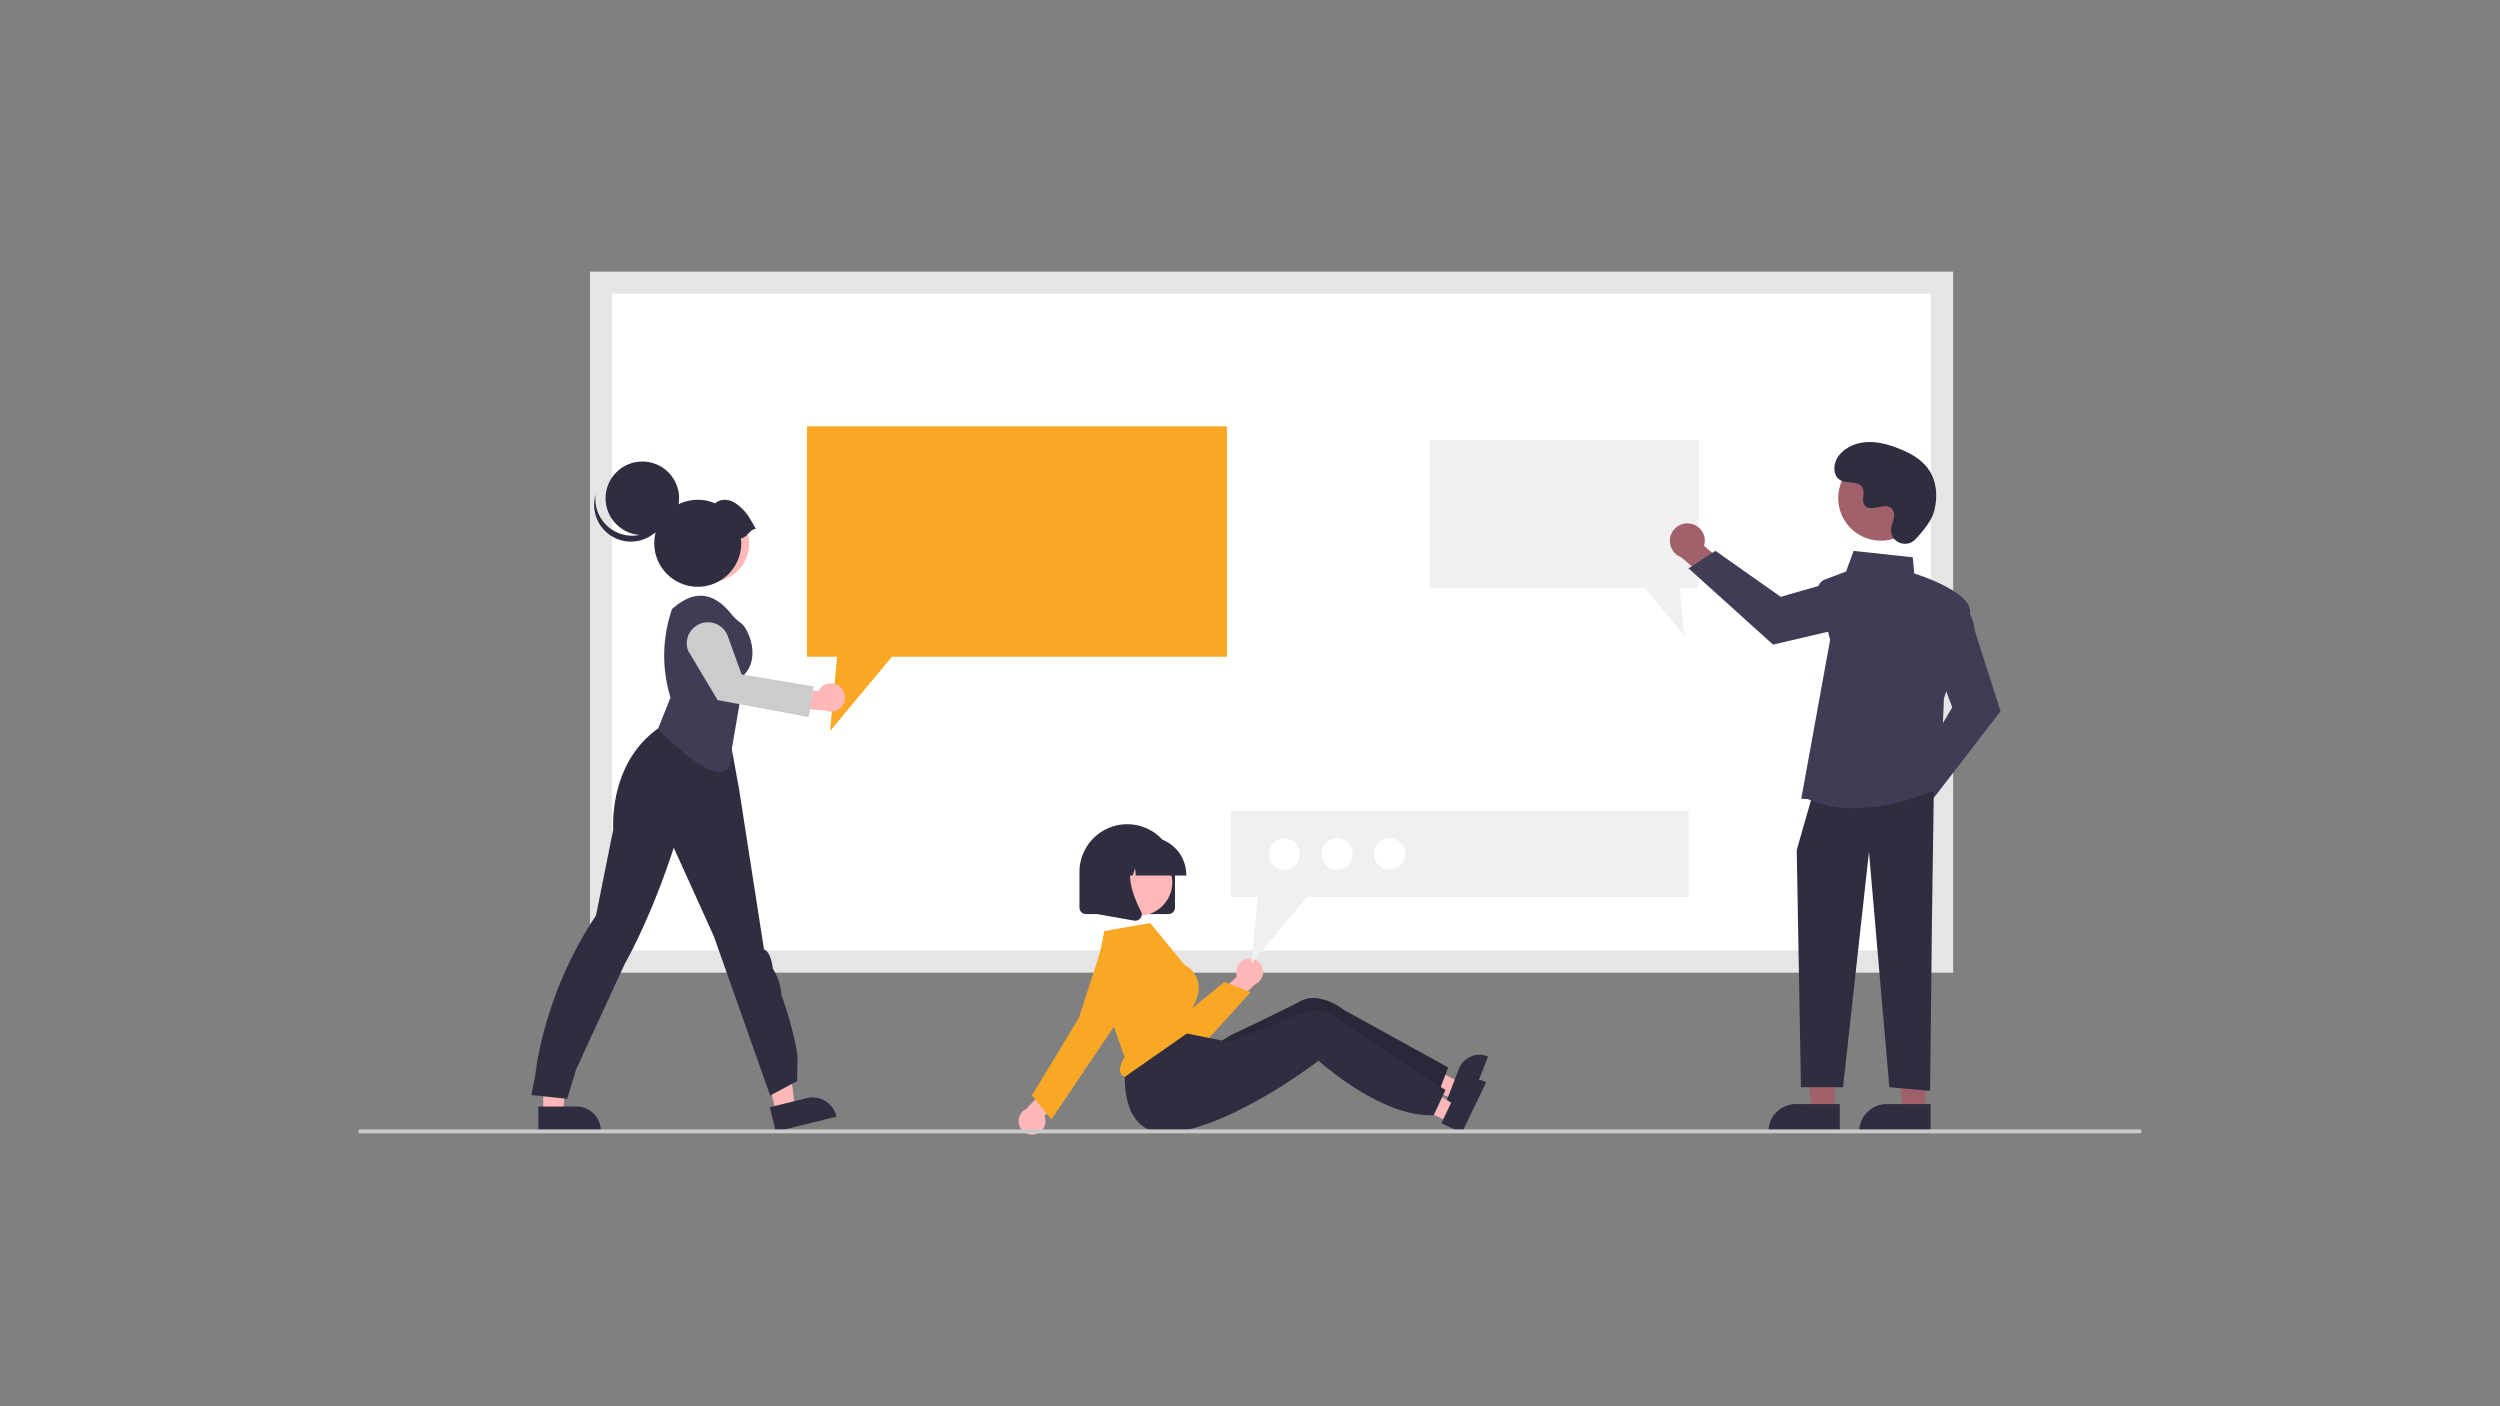 <svg width="1280" height="720" xmlns="http://www.w3.org/2000/svg">

 <rect width="100%" height="100%" fill="#808080" stroke="none"/>

 <g>
  <title>Layer 1</title>
  <g>
   <path fill="#fff" transform="translate(-143.5 -229.066)" d="m451.218,721.407l686.644,0l0,-347.61l-686.644,0l0,347.61z"/>
   <path fill="#e5e5e5" transform="translate(-143.5 -229.066)" d="m1143.526,727.071l-697.973,0l0,-358.939l697.973,0l0,358.939zm-686.644,-11.328l675.316,0l0,-336.282l-675.316,0l0,336.282z"/>
   <polygon fill="#f9a826" points="628.191,218.269 628.191,336.252 456.683,336.252 424.998,374.269 428.616,336.252 413.199,336.252 413.199,218.269 628.191,218.269 "/>
   <polygon fill="#f0f0f0" points="731.982,225.269 731.982,300.915 841.945,300.915 862.26,325.289 859.941,300.915 869.825,300.915 869.825,225.269 731.982,225.269 "/>
   <polygon fill="#ffb7b7" points="278.16,569.777 288.081,569.777 292.801,531.511 278.159,531.511 278.16,569.777 "/>
   <path fill="#2f2e41" transform="translate(-143.5 -229.066)" d="m419.13,795.604l19.538,-0.001l0.001,0a12.452,12.452 0 0 1 12.451,12.451l0,0.405l-31.989,0.001l-0.001,-12.856z"/>
   <polygon fill="#ffb7b7" points="397.352,569.451 406.986,567.08 402.425,528.795 388.207,532.294 397.352,569.451 "/>
   <path fill="#2f2e41" transform="translate(-143.5 -229.066)" d="m537.621,795.977l18.972,-4.669l0.001,-0a12.452,12.452 0 0 1 15.065,9.115l0.097,0.393l-31.062,7.645l-3.072,-12.483z"/>
   <path fill="#2f2e41" transform="translate(-143.5 -229.066)" d="m415.559,789.719l2.061,-10.544s3.794,-40.713 31.019,-81.346l8.862,-44.139s-2.632,-33.41 22.77,-51.495l7.831,-5.395l27.457,1.574l6.341,34.718l12.777,82.148s3.297,0.309 4.534,9.809a28.568,28.568 0 0 1 4.328,13.242s6.539,18.04 8.291,31.321l-0.206,12.996l-13.808,7.356l-28.779,-81.39l-20.584,-45.502s-9.907,32.059 -25.082,59.523c0,0 -20.784,44.987 -24.937,54.127l-4.534,14.958l-18.342,-1.962z"/>
   <circle fill="#ffb7b7" r="19.625" cy="278.248" cx="363.863"/>
   <circle fill="#ffb8b8" r="19.625" cy="278.248" cx="363.863"/>
   <path fill="#3f3d56" transform="translate(-143.5 -229.066)" d="m480.329,602.404l6.479,-16.183a72.785,72.785 0 0 1 0.801,-45.383l0,0l1.239,-1.021c10.798,-8.893 20.276,-7.274 29.071,3.604l0,0a24.316,24.316 0 0 0 4.921,4.64c3.879,2.721 10.033,17.507 1.907,26.174l-6.5,37.918c0.685,20.935 -14.507,13.052 -37.918,-9.75z"/>
   <path fill="#ffb7b7" transform="translate(-143.5 -229.066)" d="m573.223,580.394a7.185,7.185 0 0 0 -10.737,2.471l-16.37,-1.275l-3.201,9.759l23.143,1.475a7.224,7.224 0 0 0 7.165,-12.431l0,0z"/>
   <path fill="#ccc" transform="translate(-143.5 -229.066)" d="m557.55,596.225l-46.646,-8.71l-15.172,-25.436a10.834,10.834 0 0 1 20.382,-7.351l7.116,19.678l36.89,6.106l-2.571,15.713z"/>
   <circle fill="#2f2e41" r="18.828" cy="255.122" cx="328.881"/>
   <path fill="#2f2e41" transform="translate(-143.5 -229.066)" d="m456.141,499.778a18.829,18.829 0 0 0 29.076,-9.886a18.829,18.829 0 1 1 -36.729,-7.721a18.822,18.822 0 0 0 7.653,17.608z"/>
   <path fill="#2f2e41" transform="translate(-143.5 -229.066)" d="m530.445,499.799c-3.287,-5.885 -4.545,-8.343 -8.783,-11.921c-3.748,-3.165 -8.358,-4.094 -12.076,-1.095a22.267,22.267 0 1 0 13.436,20.439a22.449,22.449 0 0 0 -0.152,-2.518c3.232,-0.454 4.343,-4.451 7.575,-4.905z"/>
   <path fill="#a0616a" transform="translate(-143.5 -229.066)" d="m1109.249,640.657a8.893,8.893 0 0 1 10.858,-8.251l11.761,-16.574l11.815,4.69l-16.937,23.173a8.942,8.942 0 0 1 -17.497,-3.038z"/>
   <path fill="#3f3d56" transform="translate(-143.5 -229.066)" d="m1122.15,626.403l20.91,-35.168l-8.519,-22.718l11.603,-30.942l0.428,0.184c0.281,0.12 6.873,3.062 7.851,13.598l13.334,41.906l-35.586,46.166l-10.02,-13.026z"/>
   <path fill="#a0616a" transform="translate(-143.5 -229.066)" d="m1008.585,497.114a8.893,8.893 0 0 1 7.386,11.463l15.615,13.007l-5.59,11.417l-21.794,-18.678a8.942,8.942 0 0 1 4.382,-17.209z"/>
   <path fill="#3f3d56" transform="translate(-143.5 -229.066)" d="m1021.798,511.079l33.446,23.567l23.309,-6.737l29.952,13.961l-0.216,0.412c-0.142,0.27 -3.584,6.616 -14.164,6.776l-42.812,10.054l-43.277,-39.049l13.761,-8.983z"/>
   <polygon fill="#a0616a" points="939.499,568.597 927.871,568.597 922.34,523.747 939.501,523.748 939.499,568.597 "/>
   <path fill="#2f2e41" d="m919.566,565.274l22.425,0a0,0 0 0 1 0,0l0,14.119a0,0 0 0 1 0,0l-36.544,0a0,0 0 0 1 0,0l0,0a14.119,14.119 0 0 1 14.119,-14.119z"/>
   <polygon fill="#a0616a" points="985.972,568.597 974.344,568.597 968.813,523.747 985.974,523.748 985.972,568.597 "/>
   <path fill="#2f2e41" d="m966.039,565.274l22.425,0a0,0 0 0 1 0,0l0,14.119a0,0 0 0 1 0,0l-36.544,0a0,0 0 0 1 0,0l0,0a14.119,14.119 0 0 1 14.119,-14.119z"/>
   <polygon fill="#2f2e41" points="990.107,404.893 989.159,471.283 988.21,558.538 967.345,556.641 956.912,436.191 943.634,556.641 922.093,556.641 919.923,435.242 927.511,408.686 990.107,404.893 "/>
   <path fill="#3f3d56" transform="translate(-143.5 -229.066)" d="m1068.931,638.157l-3.179,-0.138l14.765,-81.337l-6.045,-24.584a5.38,5.38 0 0 1 3.335,-6.321l10.877,-4.079l3.843,-10.568l30.319,3.267l0.746,8.259c3.285,1.054 30.341,10.064 28.474,20.331c-1.842,10.133 -12.721,42.015 -13.274,43.631l-1.905,45.722l-0.234,0.117c-0.282,0.141 -21.18,10.416 -43.883,10.415a57.723,57.723 0 0 1 -23.837,-4.716z"/>
   <circle fill="#a0616a" r="21.83" cy="255.007" cx="962.997"/>
   <path fill="#2f2e41" transform="translate(-143.5 -229.066)" d="m1124.179,505.204c-4.16,4.432 -11.886,2.053 -12.428,-4.002a7.314,7.314 0 0 1 0.009,-1.413c0.28,-2.682 1.829,-5.116 1.458,-7.948a4.168,4.168 0 0 0 -0.763,-1.951c-3.315,-4.439 -11.097,1.986 -14.226,-2.033c-1.918,-2.464 0.337,-6.344 -1.136,-9.098c-1.943,-3.635 -7.698,-1.842 -11.308,-3.833c-4.016,-2.215 -3.775,-8.376 -1.132,-12.124c3.224,-4.57 8.876,-7.009 14.458,-7.36s11.125,1.157 16.336,3.188c5.921,2.307 11.792,5.496 15.436,10.703c4.431,6.331 4.857,14.843 2.641,22.247c-1.348,4.503 -5.949,10.005 -9.346,13.624z"/>
   <polygon fill="#ffb8b8" points="744.165,562.566 747.408,554.224 716.776,537.745 711.989,550.057 744.165,562.566 "/>
   <path fill="#2f2e41" transform="translate(-143.5 -229.066)" d="m905.041,769.87a11.227,11.227 0 0 0 -14.539,6.399l-2.188,5.623l-3.373,8.68l-0.825,2.128l10.809,4.205l10.455,-26.901l-0.34,-0.135z"/>
   <path fill="#2f2e41" transform="translate(-143.5 -229.066)" d="m884.942,775.578l-1.411,3.74l-3.52,9.336l-0.084,0.233c-8.968,1.152 -18.8,-1.107 -27.894,-4.616a113.381,113.381 0 0 1 -10.676,-4.764c-5.143,-2.598 -9.747,-5.341 -13.42,-7.686c-5.531,-3.55 -8.95,-6.215 -8.95,-6.215s-0.903,0.816 -2.538,2.216c-2.191,1.875 -5.693,4.802 -10.128,8.249q-2.538,1.986 -5.45,4.154c-14.309,10.614 -32.673,-17.708 -32.673,-17.708s5.165,-3.288 6.514,-3.927c4.345,-2.055 14.551,-6.906 23.357,-11.216c4.537,-2.224 8.696,-4.309 11.489,-5.791c9.889,-5.265 22.181,4.698 22.181,4.698l53.203,29.296z"/>
   <path opacity="0.14" transform="translate(-143.5 -229.066)" d="m884.942,775.578l-1.411,3.74l-3.52,9.336l-0.084,0.233c-8.968,1.152 -18.8,-1.107 -27.894,-4.616a113.381,113.381 0 0 1 -10.676,-4.764c-5.143,-2.598 -9.747,-5.341 -13.42,-7.686c-5.531,-3.55 -8.95,-6.215 -8.95,-6.215s-0.903,0.816 -2.538,2.216c-2.191,1.875 -5.693,4.802 -10.128,8.249q-2.538,1.986 -5.45,4.154c-14.309,10.614 -32.673,-17.708 -32.673,-17.708s5.165,-3.288 6.514,-3.927c4.345,-2.055 14.551,-6.906 23.357,-11.216c4.537,-2.224 8.696,-4.309 11.489,-5.791c9.889,-5.265 22.181,4.698 22.181,4.698l53.203,29.296z"/>
   <path fill="#2f2e41" transform="translate(-143.5 -229.066)" d="m741.813,697.062l-42.342,0a3.289,3.289 0 0 1 -3.285,-3.285l0,-18.251a24.456,24.456 0 1 1 48.912,0l0,18.251a3.289,3.289 0 0 1 -3.285,3.285z"/>
   <path fill="#ffb8b8" transform="translate(-143.5 -229.066)" d="m782.08,719.986a6.845,6.845 0 0 0 -5.246,9.092l-11.514,10.59l4.729,8.566l16.05,-15.183a6.883,6.883 0 0 0 -4.019,-13.065l0,-0z"/>
   <path fill="#f9a826" transform="translate(-143.5 -229.066)" d="m747.435,768.133q-0.78,0 -1.563,-0.067a18.396,18.396 0 0 1 -14.818,-9.896l-18.446,-35.503a10.187,10.187 0 0 1 17.616,-10.195l17.018,38.183l23.156,-18.814l13.408,5.219l-22.643,24.997a18.605,18.605 0 0 1 -13.728,6.076z"/>
   <polygon fill="#ffb8b8" points="741.577,574.299 745.451,566.231 716.176,547.447 710.458,559.355 741.577,574.299 "/>
   <path fill="#2f2e41" transform="translate(-143.5 -229.066)" d="m904.074,783.002a11.227,11.227 0 0 0 -14.988,5.263l-2.613,5.439l-4.03,8.395l-0.986,2.059l10.454,5.023l12.491,-26.018l-0.328,-0.161z"/>
   <path fill="#2f2e41" transform="translate(-143.5 -229.066)" d="m883.596,787.149l-1.694,3.621l-4.227,9.038l-0.102,0.226c-9.03,0.46 -18.659,-2.548 -27.457,-6.745a113.381,113.381 0 0 1 -10.279,-5.57c-4.928,-2.986 -9.308,-6.074 -12.79,-8.695c-5.242,-3.964 -8.447,-6.884 -8.447,-6.884s-0.964,0.745 -2.701,2.015c-2.329,1.701 -6.045,4.351 -10.731,7.446q-2.683,1.785 -5.753,3.723c-15.083,9.483 -36.531,21.032 -54.774,23.47c-32.041,4.285 -24.5,-38.473 -24.5,-38.473l25.5,-13.243l10.826,2.197l12.053,2.438l4.271,0.869s0.81,-0.307 2.205,-0.84c4.49,-1.716 15.039,-5.767 24.149,-9.388c4.694,-1.869 9.001,-3.628 11.9,-4.891c10.264,-4.49 21.755,6.388 21.755,6.388l50.795,33.297z"/>
   <path fill="#ffb8b8" transform="translate(-143.5 -229.066)" d="m673.481,809.815a6.845,6.845 0 0 0 4.769,-9.351l10.951,-11.171l-5.165,-8.31l-15.243,15.993a6.883,6.883 0 0 0 4.689,12.84l-0,-0z"/>
   <circle fill="#ffb8b8" r="17.073" cy="451.739" cx="583.137"/>
   <path fill="#f9a826" transform="translate(-143.5 -229.066)" d="m704.426,728.196l14.872,42.164l-0.089,0.148c-2.069,3.42 -2.745,6.178 -1.955,7.977a3.476,3.476 0 0 0 2.204,1.901l35.194,-24.6l-1.232,-9.859l0.069,-0.11c3.402,-5.443 4.503,-10.372 3.274,-14.65a14.139,14.139 0 0 0 -6.713,-8.096l-0.123,-0.097l-17.554,-21.364l-23.465,4.169l-4.482,22.419z"/>
   <path fill="#f9a826" transform="translate(-143.5 -229.066)" d="m681.81,802.203l-9.963,-12.262l24.018,-39.648l11.198,-34.613l0.347,0.112l-0.347,-0.112a13.905,13.905 0 1 1 24.794,11.999l-20.557,30.799l-29.489,43.724z"/>
   <path fill="#2f2e41" transform="translate(-143.5 -229.066)" d="m750.884,677.351l-25.891,0l-0.266,-3.717l-1.327,3.717l-3.987,0l-0.526,-7.367l-2.631,7.367l-7.714,0l0,-0.365a19.368,19.368 0 0 1 19.346,-19.346l3.65,0a19.368,19.368 0 0 1 19.346,19.346l-0,0.365z"/>
   <path fill="#2f2e41" transform="translate(-143.5 -229.066)" d="m724.781,700.469a3.356,3.356 0 0 1 -0.581,-0.051l-18.959,-3.345l0,-31.333l20.87,0l-0.517,0.602c-7.189,8.384 -1.773,21.979 2.095,29.336a3.237,3.237 0 0 1 -0.257,3.436a3.272,3.272 0 0 1 -2.651,1.355z"/>
   <polygon fill="#f0f0f0" points="864.528,415.269 864.528,459.41 668.981,459.41 640.744,493.289 643.969,459.41 630.23,459.41 630.23,415.269 864.528,415.269 "/>
   <circle fill="#fff" r="8" cy="437.269" cx="711.528"/>
   <circle fill="#fff" r="8" cy="437.269" cx="684.528"/>
   <circle fill="#fff" r="8" cy="437.269" cx="657.528"/>
   <path fill="#cacaca" transform="translate(-143.5 -229.066)" d="m1239,809.335l-911,0a1,1 0 0 1 0,-2l911,0a1,1 0 0 1 0,2z"/>
  </g>
 </g>
</svg>